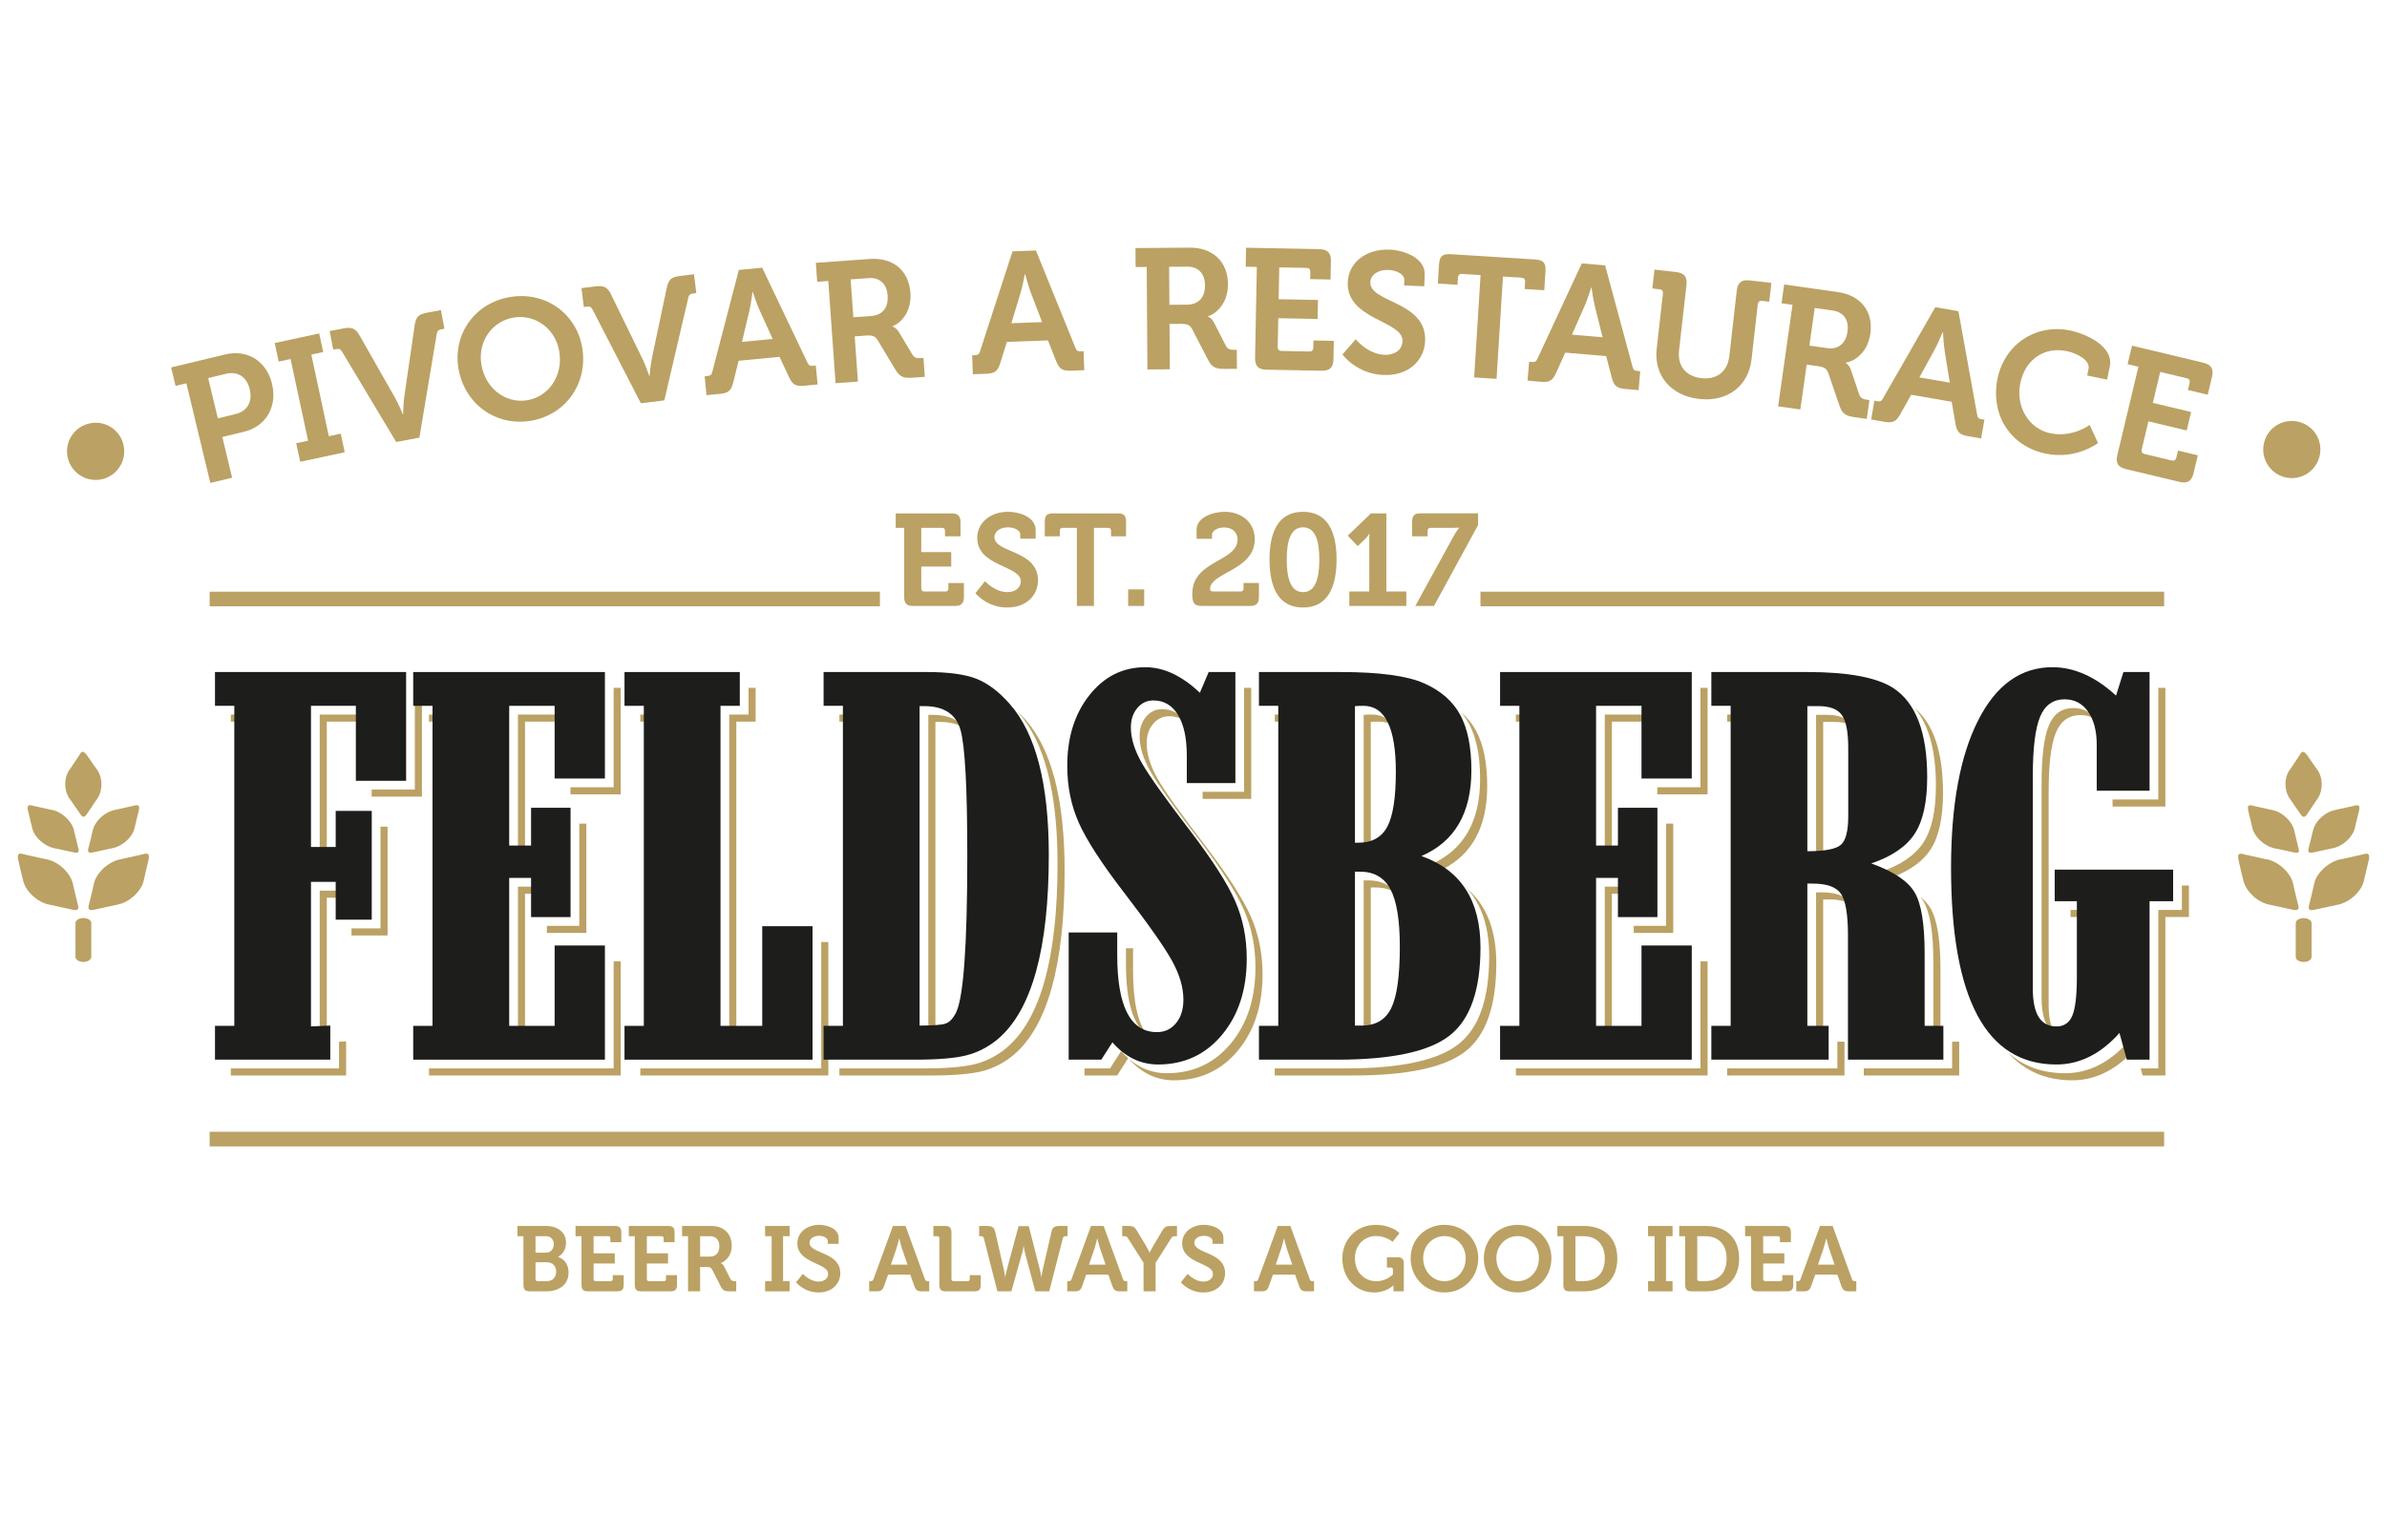 <?xml version="1.0" encoding="utf-8"?>
<!-- Generator: Adobe Illustrator 25.2.0, SVG Export Plug-In . SVG Version: 6.00 Build 0)  -->
<svg version="1.1" id="Vrstva_1" xmlns="http://www.w3.org/2000/svg" xmlns:xlink="http://www.w3.org/1999/xlink" x="0px" y="0px"
	 viewBox="0 0 747 482" enable-background="new 0 0 747 482" xml:space="preserve">
<g>
	<path fill-rule="evenodd" clip-rule="evenodd" fill="#BBA163" d="M718.442,299.514v-10.642c0-0.826,1.094-1.543,2.479-1.543
		c1.373,0.012,2.466,0.717,2.466,1.543v10.642c-0.024,0.863-1.093,1.545-2.466,1.545
		C719.536,301.059,718.442,300.377,718.442,299.514"/>
	<path fill-rule="evenodd" clip-rule="evenodd" fill="#BBA163" d="M722.622,283.223l0.972-3.937v-0.048l0.669-2.843
		c0.047-0.025,0.047-0.025,0.047-0.036l0.049-0.389c0.996-3.11,4.422-6.221,7.885-6.998l0.449-0.073l6.489-1.434
		c1.882-0.583,2.575-0.413,2.088,1.811l-0.849,3.584l-0.669,2.854c-0.802,3.318-4.386,6.61-7.982,7.387l-3.146,0.681l-4.544,0.984
		C722.549,285.081,722.294,284.401,722.622,283.223"/>
	<path fill-rule="evenodd" clip-rule="evenodd" fill="#BBA163" d="M717.738,284.766l-4.52-0.984l-3.159-0.681
		c-3.607-0.777-7.143-4.069-7.969-7.387l-0.705-2.854l-0.826-3.584c-0.51-2.224,0.219-2.394,2.066-1.811l6.487,1.434l0.511,0.073
		c3.437,0.777,6.851,3.888,7.823,6.998h0.013l0.085,0.389c-0.025,0.011-0.025,0.011,0.024,0.036l0.668,2.843v0.049l0.972,3.936
		C719.536,284.401,719.268,285.081,717.738,284.766"/>
	<path fill-rule="evenodd" clip-rule="evenodd" fill="#BBA163" d="M722.476,265.498l0.813-3.293v-0.024l0.583-2.406l0.038-0.024
		l0.06-0.328h0.012c0.814-2.659,3.706-5.26,6.634-5.904l0.364-0.073l5.467-1.202c1.604-0.499,2.212-0.329,1.786,1.554l-0.741,2.989
		v0.014l-0.571,2.416c-0.656,2.758-3.669,5.54-6.707,6.208l-2.648,0.558v0.013l-3.815,0.826
		C722.439,267.102,722.197,266.519,722.476,265.498"/>
	<path fill-rule="evenodd" clip-rule="evenodd" fill="#BBA163" d="M718.078,266.822l-3.827-0.826v-0.013l-2.636-0.534
		c-3.013-0.692-6.051-3.475-6.719-6.232l-0.583-2.416v-0.014l-0.716-2.989c-0.425-1.859,0.158-2.053,1.761-1.554l5.443,1.202
		l0.425,0.072c2.916,0.645,5.783,3.269,6.622,5.905v0.024l0.073,0.304c0.011,0,0.011,0,0.011,0.024l0.583,2.405v0.025l0.815,3.343
		C719.634,266.518,719.39,267.101,718.078,266.822"/>
	<path fill-rule="evenodd" clip-rule="evenodd" fill="#BBA163" d="M719.998,254.855l-2.029-2.892v-0.024l-1.446-2.077
		c-0.024,0-0.024,0-0.024-0.049l-0.183-0.23v-0.025c-1.481-2.393-1.458-6.087,0.098-8.432l0.243-0.303l2.928-4.374
		c0.717-1.421,1.275-1.628,2.454-0.061l1.811,2.6v0.024l1.457,2.041c1.665,2.418,1.689,6.306,0.073,8.736l-1.445,2.114h0.011
		l-2.041,3.049C721.164,255.997,720.532,255.753,719.998,254.855"/>
	<path fill-rule="evenodd" clip-rule="evenodd" fill="#BBA163" d="M23.622,299.491V288.86c0-0.838,1.118-1.555,2.478-1.555
		c1.373,0.025,2.466,0.717,2.466,1.555v10.631c-0.024,0.862-1.093,1.555-2.466,1.555C24.74,301.046,23.622,300.353,23.622,299.491"
		/>
	<path fill-rule="evenodd" clip-rule="evenodd" fill="#BBA163" d="M27.802,283.2l0.972-3.938v-0.046l0.668-2.845
		c0.048-0.012,0.048-0.012,0.048-0.036l0.049-0.364c0.996-3.135,4.422-6.233,7.897-6.999l0.437-0.085l6.488-1.446
		c1.895-0.583,2.576-0.413,2.089,1.811l-0.85,3.584l-0.656,2.879c-0.814,3.293-4.398,6.597-7.994,7.362l-3.147,0.681l-4.531,0.996
		C27.728,285.057,27.474,284.377,27.802,283.2"/>
	<path fill-rule="evenodd" clip-rule="evenodd" fill="#BBA163" d="M22.917,284.754l-4.519-0.996l-3.159-0.681
		c-3.596-0.764-7.144-4.069-7.97-7.362l-0.705-2.879l-0.826-3.584c-0.51-2.224,0.219-2.394,2.066-1.81l6.488,1.446l0.51,0.085
		c3.45,0.765,6.852,3.863,7.823,6.998h0.025l0.073,0.364c-0.024,0.024-0.024,0.024,0.024,0.036l0.669,2.845v0.047l0.971,3.937
		C24.74,284.377,24.46,285.058,22.917,284.754"/>
	<path fill-rule="evenodd" clip-rule="evenodd" fill="#BBA163" d="M27.656,265.473l0.838-3.293v-0.023l0.559-2.382l0.037-0.049
		l0.061-0.315h0.011c0.814-2.673,3.706-5.273,6.634-5.917l0.364-0.061l5.468-1.215c1.603-0.485,2.211-0.315,1.785,1.556
		l-0.741,2.989v0.023l-0.571,2.406c-0.644,2.782-3.669,5.54-6.706,6.208l-2.636,0.559v0.024l-3.827,0.814
		C27.618,267.077,27.376,266.518,27.656,265.473"/>
	<path fill-rule="evenodd" clip-rule="evenodd" fill="#BBA163" d="M23.258,266.797l-3.827-0.814v-0.024l-2.636-0.535
		c-3.013-0.692-6.051-3.45-6.706-6.232l-0.596-2.406v-0.023l-0.704-2.989c-0.438-1.86,0.157-2.041,1.749-1.556l5.443,1.215
		l0.437,0.06c2.904,0.645,5.771,3.27,6.621,5.917v0.012l0.061,0.304c0.012,0,0.012,0,0.012,0.049l0.596,2.381v0.024l0.801,3.342
		C24.813,266.518,24.57,267.076,23.258,266.797"/>
	<path fill-rule="evenodd" clip-rule="evenodd" fill="#BBA163" d="M25.177,254.831l-2.017-2.892v-0.024l-1.458-2.077
		c-0.024,0-0.024,0-0.024-0.037l-0.182-0.242v-0.025c-1.482-2.393-1.446-6.087,0.109-8.42l0.231-0.315l2.928-4.362
		c0.717-1.421,1.276-1.64,2.454-0.059l1.811,2.586v0.024l1.457,2.041c1.665,2.418,1.689,6.306,0.086,8.736l-1.458,2.115h0.024
		l-2.053,3.048C26.344,255.973,25.712,255.742,25.177,254.831"/>
	<path fill="#BBA163" d="M21.332,143.745c-1.384-4.791,1.373-9.715,6.108-11.083c4.786-1.387,9.696,1.32,11.082,6.106
		c1.371,4.734-1.322,9.696-6.107,11.082C27.681,151.219,22.703,148.477,21.332,143.745"/>
	<path fill="#BBA163" d="M58.325,119.965l-3.384,0.814l-1.389-5.781l16.919-4.067c6.925-1.663,12.929,2.017,14.657,9.201
		c1.725,7.182-1.914,13.345-8.838,15.009l-6.715,1.611l3.064,12.756l-6.818,1.639L58.325,119.965z M73.638,129.612
		c3.854-0.93,5.438-3.952,4.514-7.803c-0.913-3.803-3.689-5.724-7.436-4.824l-5.572,1.34l3.029,12.598L73.638,129.612z"/>
	<polygon fill="#BBA163" points="92.699,138.71 96.417,137.915 90.928,112.361 87.211,113.163 85.964,107.348 99.889,104.358 
		101.138,110.168 97.421,110.97 102.909,136.519 106.627,135.718 107.876,141.533 93.948,144.522 	"/>
	<path fill="#BBA163" d="M107.072,110.102c-0.484-0.834-0.956-1.016-1.849-0.849l-0.946,0.177l-1.099-5.834l4.364-0.825
		c2.628-0.49,3.703,0.015,4.99,2.222l11.075,19.47c1.132,1.969,2.45,5.205,2.45,5.205l0.105-0.023c0,0,0.05-3.494,0.389-5.734
		l3.229-22.169c0.396-2.527,1.161-3.375,3.789-3.87l4.417-0.834l1.098,5.838l-0.998,0.186c-0.894,0.172-1.264,0.51-1.411,1.463
		l-5.432,32.441l-7.257,1.368L107.072,110.102z"/>
	<path fill="#BBA163" d="M159.872,92.915c11.051-1.712,20.708,5.4,22.371,16.133c1.712,11.054-5.307,20.969-16.358,22.68
		c-11.054,1.711-20.742-5.615-22.455-16.664C141.766,104.33,148.818,94.626,159.872,92.915 M164.884,125.274
		c6.768-1.049,11.33-7.603,10.167-15.109c-1.113-7.194-7.412-11.85-14.181-10.802c-6.768,1.049-11.363,7.393-10.248,14.586
		C151.785,121.456,158.115,126.323,164.884,125.274"/>
	<path fill="#BBA163" d="M185.451,96.918c-0.431-0.862-0.889-1.077-1.792-0.962l-0.958,0.114l-0.727-5.901l4.414-0.543
		c2.657-0.329,3.701,0.243,4.847,2.53l9.826,20.168c1.006,2.035,2.119,5.353,2.119,5.353l0.105-0.01c0,0,0.271-3.489,0.755-5.71
		l4.636-21.95c0.555-2.497,1.375-3.298,4.035-3.627l4.466-0.549l0.727,5.901l-1.011,0.124c-0.903,0.115-1.296,0.429-1.504,1.374
		l-7.493,32.073l-7.338,0.906L185.451,96.918z"/>
	<path fill="#BBA163" d="M220.53,117.753l0.854-0.081c0.905-0.086,1.313-0.343,1.539-1.331l8.287-31.854l7.305-0.705l14.163,29.69
		c0.412,0.93,0.861,1.101,1.766,1.016l0.853-0.086l0.572,5.92l-4.161,0.4c-2.664,0.257-3.691-0.343-4.776-2.66l-2.984-6.387
		l-12.798,1.235l-1.709,6.84c-0.622,2.478-1.463,3.26-4.127,3.517l-4.214,0.406L220.53,117.753z M241.794,106.07l-4.168-9.176
		c-0.894-2.016-2.038-5.51-2.038-5.51l-0.107,0.01c0,0-0.456,3.651-0.949,5.796l-2.338,9.805L241.794,106.07z"/>
	<path fill="#BBA163" d="M259.21,87.933l-3.472,0.248l-0.422-5.925l16.981-1.211c6.943-0.491,12.107,3.432,12.615,10.591
		c0.486,6.836-4.011,10.001-5.591,10.435l0.009,0.104c0,0,1.211,0.453,2.004,1.787l4.207,7.055c0.665,1.082,1.582,1.125,2.757,1.039
		l0.694-0.048l0.422,5.925l-3.685,0.263c-2.831,0.205-4.089-0.139-5.488-2.455l-5.539-9.209c-0.908-1.44-1.728-1.65-3.704-1.511
		l-3.524,0.253l1.005,14.151l-6.995,0.496L259.21,87.933z M272.602,98.896c3.525-0.248,5.451-2.588,5.181-6.378
		c-0.266-3.736-2.5-5.725-5.917-5.481l-5.66,0.4l0.843,11.855L272.602,98.896z"/>
	<path fill="#BBA163" d="M304.233,111.189l0.855-0.028c0.908-0.035,1.328-0.263,1.613-1.24l10.167-31.263l7.326-0.263l12.346,30.449
		c0.358,0.948,0.791,1.149,1.701,1.115l0.856-0.033l0.215,5.939l-4.171,0.147c-2.674,0.101-3.661-0.562-4.605-2.935l-2.593-6.545
		l-12.834,0.463l-2.111,6.715c-0.77,2.436-1.654,3.165-4.328,3.26l-4.223,0.158L304.233,111.189z M326.13,100.812l-3.606-9.399
		c-0.77-2.06-1.704-5.616-1.704-5.616l-0.105,0.005c0,0-0.672,3.614-1.292,5.72l-2.919,9.639L326.13,100.812z"/>
	<path fill="#BBA163" d="M358.859,83.548l-3.481,0.024l-0.041-5.945l17.028-0.119c6.962-0.047,11.864,4.204,11.914,11.378
		c0.048,6.855-4.645,9.724-6.249,10.058v0.109c0,0,1.183,0.525,1.888,1.911l3.746,7.313c0.598,1.12,1.508,1.219,2.686,1.21
		l0.696-0.004l0.043,5.943l-3.697,0.028c-2.838,0.02-4.073-0.4-5.319-2.802l-4.941-9.552c-0.815-1.492-1.618-1.754-3.6-1.74
		l-3.535,0.024l0.1,14.19l-7.016,0.047L358.859,83.548z M371.526,95.35c3.534-0.029,5.605-2.235,5.579-6.039
		c-0.026-3.747-2.128-5.878-5.555-5.854l-5.677,0.043l0.084,11.888L371.526,95.35z"/>
	<path fill="#BBA163" d="M393.324,83.543l-3.479-0.067l0.114-5.944l22.974,0.449c2.517,0.046,3.618,1.196,3.571,3.712l-0.116,5.782
		l-6.372-0.124l0.047-2.302c0.015-0.748-0.404-1.187-1.158-1.201l-8.565-0.167l-0.196,9.962l12.317,0.238l-0.115,5.944
		l-12.316-0.238l-0.177,9.047c-0.013,0.748,0.406,1.186,1.155,1.201l8.784,0.171c0.748,0.015,1.187-0.404,1.201-1.153l0.043-2.302
		l6.373,0.124l-0.114,5.781c-0.048,2.569-1.192,3.618-3.709,3.57l-17.245-0.334c-2.57-0.051-3.618-1.143-3.571-3.712L393.324,83.543
		z"/>
	<path fill="#BBA163" d="M424.263,106.184c0,0,3.723,4.652,9.018,4.866c2.888,0.115,5.515-1.329,5.634-4.27
		c0.262-6.473-17.622-6.659-17.14-18.475c0.248-6.154,5.776-10.481,13.102-10.186c4.439,0.181,11.202,2.541,10.983,7.946
		l-0.143,3.527l-6.311-0.253l0.072-1.716c0.071-1.763-2.399-3.041-4.91-3.141c-3.208-0.129-5.629,1.434-5.725,3.837
		c-0.262,6.473,17.65,5.911,17.146,18.37c-0.244,6.044-5.101,10.987-13.071,10.668c-8.393-0.339-12.812-6.411-12.812-6.411
		L424.263,106.184z"/>
	<path fill="#BBA163" d="M463.335,86.093l-5.83-0.362c-0.748-0.048-1.201,0.352-1.249,1.1l-0.143,2.303l-6.148-0.386l0.371-5.992
		c0.162-2.512,1.072-3.37,3.642-3.208l26.468,1.659c2.565,0.162,3.366,1.125,3.208,3.637l-0.377,5.991l-6.148-0.386l0.143-2.297
		c0.047-0.753-0.353-1.205-1.101-1.253l-5.83-0.363l-2.006,32.032l-7.007-0.439L463.335,86.093z"/>
	<path fill="#BBA163" d="M478.535,113.209l0.852,0.073c0.907,0.076,1.35-0.101,1.755-1.035l13.87-29.81l7.308,0.625l8.574,31.721
		c0.238,0.987,0.649,1.239,1.554,1.315l0.853,0.072l-0.504,5.92l-4.157-0.353c-2.67-0.229-3.57-1.005-4.218-3.475l-1.783-6.815
		l-12.799-1.087l-2.907,6.411c-1.058,2.325-2.025,2.94-4.69,2.717l-4.214-0.363L478.535,113.209z M501.528,105.555l-2.44-9.771
		c-0.52-2.141-1.015-5.778-1.015-5.778l-0.106-0.01c0,0-1.105,3.504-1.972,5.525l-4.062,9.214L501.528,105.555z"/>
	<path fill="#BBA163" d="M520.413,91.841c0.086-0.743-0.29-1.22-1.034-1.301l-2.288-0.262l0.673-5.901l6.806,0.773
		c2.55,0.29,3.489,1.524,3.203,4.027l-2.321,20.472c-0.562,4.943,2.249,8.17,6.982,8.709c4.734,0.538,8.199-1.979,8.761-6.979
		l2.317-20.42c0.286-2.497,1.477-3.493,4.028-3.203l6.807,0.772l-0.668,5.902l-2.287-0.258c-0.745-0.086-1.221,0.291-1.302,1.034
		l-1.954,17.232c-0.949,8.345-7.503,13.422-16.383,12.412c-8.989-1.016-14.237-7.432-13.294-15.778L520.413,91.841z"/>
	<path fill="#BBA163" d="M560.962,95.402l-3.445-0.486l0.834-5.886l16.858,2.393c6.898,0.976,11.121,5.905,10.11,13.007
		c-0.962,6.787-6.025,8.938-7.66,9.028l-0.018,0.11c0,0,1.091,0.695,1.587,2.168l2.626,7.784c0.429,1.196,1.316,1.43,2.479,1.597
		l0.691,0.099l-0.834,5.887l-3.661-0.519c-2.812-0.401-3.97-0.996-4.852-3.556l-3.48-10.177c-0.582-1.596-1.339-1.977-3.303-2.254
		l-3.498-0.496l-1.994,14.052l-6.949-0.986L560.962,95.402z M571.754,108.944c3.498,0.496,5.877-1.382,6.411-5.147
		c0.525-3.714-1.244-6.13-4.638-6.612l-5.62-0.796l-1.668,11.774L571.754,108.944z"/>
	<path fill="#BBA163" d="M586.576,125.426l0.849,0.148c0.896,0.153,1.353,0.014,1.835-0.882l16.383-28.551l7.235,1.244l5.849,32.379
		c0.152,1.006,0.539,1.287,1.434,1.444l0.844,0.143l-1.006,5.863l-4.118-0.711c-2.641-0.452-3.475-1.301-3.908-3.827l-1.197-6.944
		l-12.673-2.184l-3.452,6.149c-1.253,2.231-2.269,2.764-4.91,2.312l-4.17-0.72L586.576,125.426z M610.172,119.754l-1.602-9.952
		c-0.334-2.179-0.514-5.854-0.514-5.854l-0.11-0.014c0,0-1.396,3.398-2.44,5.343l-4.839,8.842L610.172,119.754z"/>
	<path fill="#BBA163" d="M647.86,103.439c4.767,0.972,13.694,4.876,12.398,11.22l-0.848,4.142l-6.239-1.277l0.428-2.098
		c0.558-2.726-3.641-4.895-6.892-5.562c-6.659-1.363-12.879,2.336-14.466,10.096c-1.492,7.292,2.654,14.256,9.423,15.638
		c7.026,1.44,12.278-2.621,12.278-2.621l2.612,5.667c0,0-6.711,5.291-16.305,3.332c-11.378-2.331-17.389-12.465-15.139-23.475
		C627.307,107.757,637.059,101.227,647.86,103.439"/>
	<path fill="#BBA163" d="M669.21,114.773l-3.384-0.805l1.382-5.782l22.331,5.339c2.45,0.581,3.279,1.935,2.698,4.385l-1.344,5.62
		l-6.197-1.478l0.535-2.24c0.175-0.729-0.144-1.244-0.869-1.421l-8.331-1.987l-2.312,9.681l11.973,2.864l-1.381,5.777l-11.974-2.86
		l-2.103,8.8c-0.17,0.723,0.144,1.243,0.873,1.415l8.537,2.04c0.729,0.176,1.244-0.143,1.42-0.872l0.535-2.236l6.196,1.478
		l-1.345,5.624c-0.595,2.498-1.939,3.279-4.385,2.693l-16.763-4.004c-2.498-0.595-3.294-1.887-2.694-4.385L669.21,114.773z"/>
	<path fill="#BBA163" d="M708.615,138.22c1.367-4.786,6.32-7.488,11.053-6.13c4.786,1.368,7.503,6.268,6.134,11.054
		c-1.358,4.737-6.272,7.507-11.058,6.134C710.011,147.919,707.257,142.952,708.615,138.22"/>
	<path fill="#BBA163" d="M163.813,386.88h-1.874v-3.199h8.849c3.69,0,6.342,1.903,6.342,5.272c0,2.279-1.241,3.747-2.481,4.381
		v0.061c2.221,0.663,3.287,2.737,3.287,4.81c0,4.095-3.255,5.939-7.062,5.939h-5.1c-1.356,0-1.961-0.577-1.961-1.959V386.88z
		 M170.817,392.037c1.585,0,2.479-1.154,2.479-2.621c0-1.468-0.865-2.536-2.536-2.536h-3.172v5.157H170.817z M168.224,400.946h2.938
		c1.845,0,2.882-1.239,2.882-2.97c0-1.701-1.065-2.94-2.882-2.94h-3.574v5.276C167.588,400.713,167.819,400.946,168.224,400.946"/>
	<path fill="#BBA163" d="M181.983,386.879h-1.874v-3.198h12.365c1.356,0,1.961,0.605,1.961,1.959v3.112h-3.429v-1.239
		c0-0.405-0.231-0.634-0.634-0.634h-4.612v5.362h6.628v3.199h-6.628v4.872c0,0.4,0.229,0.633,0.634,0.633h4.726
		c0.403,0,0.634-0.233,0.634-0.633v-1.24h3.43v3.113c0,1.381-0.606,1.959-1.959,1.959h-9.281c-1.384,0-1.961-0.578-1.961-1.959
		V386.879z"/>
	<path fill="#BBA163" d="M198.654,386.879h-1.874v-3.198h12.365c1.356,0,1.961,0.605,1.961,1.959v3.112h-3.429v-1.239
		c0-0.405-0.231-0.634-0.634-0.634h-4.612v5.362h6.628v3.199h-6.628v4.872c0,0.4,0.229,0.633,0.634,0.633h4.726
		c0.403,0,0.634-0.233,0.634-0.633v-1.24h3.43v3.113c0,1.381-0.606,1.959-1.959,1.959h-9.281c-1.384,0-1.961-0.578-1.961-1.959
		V386.879z"/>
	<path fill="#BBA163" d="M215.324,386.88h-1.873v-3.199h9.166c3.746,0,6.37,2.303,6.37,6.168c0,3.69-2.538,5.215-3.401,5.391v0.057
		c0,0,0.634,0.287,1.009,1.035l1.987,3.951c0.317,0.605,0.808,0.663,1.442,0.663h0.374v3.198h-1.988
		c-1.527,0-2.19-0.228-2.853-1.525l-2.624-5.162c-0.431-0.806-0.864-0.949-1.93-0.949h-1.902v7.636h-3.777V386.88z M222.097,393.276
		c1.902,0,3.027-1.182,3.027-3.227c0-2.016-1.125-3.169-2.97-3.169h-3.053v6.396H222.097z"/>
	<polygon fill="#BBA163" points="239.438,400.946 241.483,400.946 241.483,386.88 239.438,386.88 239.438,383.681 247.103,383.681 
		247.103,386.88 245.058,386.88 245.058,400.946 247.103,400.946 247.103,404.144 239.438,404.144 	"/>
	<path fill="#BBA163" d="M251.261,398.668c0,0,2.104,2.421,4.957,2.421c1.557,0,2.941-0.834,2.941-2.421
		c0-3.489-9.628-3.198-9.628-9.566c0-3.318,2.883-5.768,6.833-5.768c2.39,0,6.079,1.125,6.079,4.037v1.901h-3.401v-0.923
		c0-0.95-1.353-1.583-2.709-1.583c-1.728,0-2.996,0.891-2.996,2.187c0,3.489,9.626,2.799,9.626,9.515
		c0,3.255-2.507,6.024-6.802,6.024c-4.526,0-7.033-3.174-7.033-3.174L251.261,398.668z"/>
	<path fill="#BBA163" d="M272.001,400.946h0.462c0.488,0,0.72-0.114,0.891-0.634l6.082-16.631h3.95l6.053,16.631
		c0.172,0.52,0.403,0.634,0.894,0.634h0.46v3.198h-2.248c-1.442,0-1.961-0.377-2.421-1.673l-1.268-3.575h-6.919l-1.268,3.575
		c-0.46,1.296-0.95,1.673-2.392,1.673h-2.276V400.946z M283.991,395.784l-1.759-5.129c-0.374-1.125-0.805-3.056-0.805-3.056h-0.058
		c0,0-0.434,1.931-0.808,3.056l-1.758,5.129H283.991z"/>
	<path fill="#BBA163" d="M293.974,387.513c0-0.404-0.229-0.634-0.634-0.634h-1.24v-3.198h3.69c1.385,0,1.961,0.605,1.961,1.959
		v14.672c0,0.4,0.229,0.634,0.634,0.634h4.466c0.403,0,0.635-0.234,0.635-0.634v-1.239h3.429v3.112c0,1.382-0.574,1.959-1.959,1.959
		h-9.021c-1.384,0-1.961-0.577-1.961-1.959V387.513z"/>
	<path fill="#BBA163" d="M307.886,387.513c-0.114-0.49-0.431-0.634-0.922-0.634h-0.549v-3.198h2.45c1.442,0,2.222,0.344,2.539,1.668
		l2.795,12.193c0.26,1.154,0.346,2.164,0.346,2.164h0.057c0,0,0.117-0.982,0.434-2.164l3.718-13.803h3.198l3.515,13.803
		c0.32,1.182,0.405,2.164,0.405,2.164h0.057c0,0,0.086-1.01,0.346-2.164l2.824-12.193c0.289-1.324,1.068-1.668,2.508-1.668h2.478
		v3.198h-0.546c-0.519,0-0.807,0.144-0.922,0.634l-4.266,16.631h-4.352l-3.113-11.588c-0.347-1.296-0.519-2.535-0.519-2.535h-0.057
		c0,0-0.174,1.211-0.548,2.535l-3.258,11.588h-4.381L307.886,387.513z"/>
	<path fill="#BBA163" d="M333.99,400.946h0.462c0.488,0,0.72-0.114,0.891-0.634l6.082-16.631h3.95l6.053,16.631
		c0.171,0.52,0.403,0.634,0.894,0.634h0.46v3.198h-2.248c-1.442,0-1.961-0.377-2.421-1.673l-1.268-3.575h-6.919l-1.268,3.575
		c-0.46,1.296-0.95,1.673-2.392,1.673h-2.276V400.946z M345.98,395.784l-1.759-5.129c-0.374-1.125-0.805-3.056-0.805-3.056h-0.06
		c0,0-0.432,1.931-0.806,3.056l-1.758,5.129H345.98z"/>
	<path fill="#BBA163" d="M357.868,395.207l-4.843-7.636c-0.374-0.577-0.549-0.691-1.182-0.691h-0.662v-3.198h1.93
		c1.327,0,1.902,0.2,2.681,1.497l2.71,4.494c0.72,1.182,1.239,2.307,1.239,2.307h0.058c0,0,0.519-1.096,1.239-2.307l2.681-4.494
		c0.748-1.297,1.353-1.497,2.678-1.497h1.933v3.198h-0.662c-0.637,0-0.808,0.114-1.183,0.691l-4.843,7.636v8.938h-3.774V395.207z"/>
	<path fill="#BBA163" d="M371.683,398.668c0,0,2.104,2.421,4.957,2.421c1.559,0,2.941-0.834,2.941-2.421
		c0-3.489-9.628-3.198-9.628-9.566c0-3.318,2.883-5.768,6.835-5.768c2.388,0,6.078,1.125,6.078,4.037v1.901h-3.399v-0.923
		c0-0.95-1.354-1.583-2.713-1.583c-1.724,0-2.995,0.891-2.995,2.187c0,3.489,9.626,2.799,9.626,9.515
		c0,3.255-2.508,6.024-6.802,6.024c-4.526,0-7.033-3.174-7.033-3.174L371.683,398.668z"/>
	<path fill="#BBA163" d="M392.428,400.946h0.457c0.491,0,0.719-0.114,0.896-0.634l6.082-16.631h3.947l6.053,16.631
		c0.172,0.52,0.406,0.634,0.892,0.634h0.462v3.198h-2.249c-1.44,0-1.959-0.377-2.422-1.673l-1.268-3.575h-6.916l-1.268,3.575
		c-0.462,1.296-0.949,1.673-2.393,1.673h-2.273V400.946z M404.415,395.784l-1.759-5.129c-0.371-1.125-0.805-3.056-0.805-3.056
		h-0.057c0,0-0.434,1.931-0.811,3.056l-1.754,5.129H404.415z"/>
	<path fill="#BBA163" d="M430.488,383.334c5.02,0,7.469,2.593,7.469,2.593l-2.135,2.712c0,0-2.131-1.816-5.243-1.816
		c-3.547,0-6.573,2.793-6.573,6.945c0,4.466,3.055,7.207,6.715,7.207c3.256,0,5.187-2.136,5.187-2.136v-1.525
		c0-0.434-0.23-0.634-0.635-0.634h-1.239v-3.199h3.317c1.383,0,1.96,0.578,1.96,1.931v8.733h-3.232v-0.983
		c0-0.429,0.033-0.862,0.033-0.862h-0.062c0,0-2.187,2.192-6.02,2.192c-5.362,0-9.947-4.094-9.947-10.696
		C420.083,387.919,424.553,383.334,430.488,383.334"/>
	<path fill="#BBA163" d="M452.033,383.333c6.02,0,10.576,4.585,10.576,10.434c0,6.025-4.556,10.725-10.576,10.725
		c-6.025,0-10.582-4.7-10.582-10.725C441.451,387.918,446.008,383.333,452.033,383.333 M452.033,400.974
		c3.689,0,6.653-3.112,6.653-7.207c0-3.918-2.964-6.916-6.653-6.916c-3.689,0-6.659,2.998-6.659,6.916
		C445.374,397.862,448.344,400.974,452.033,400.974"/>
	<path fill="#BBA163" d="M474.936,383.333c6.02,0,10.576,4.585,10.576,10.434c0,6.025-4.556,10.725-10.576,10.725
		c-6.025,0-10.582-4.7-10.582-10.725C464.354,387.918,468.911,383.333,474.936,383.333 M474.936,400.974
		c3.688,0,6.653-3.112,6.653-7.207c0-3.918-2.965-6.916-6.653-6.916c-3.689,0-6.659,2.998-6.659,6.916
		C468.277,397.862,471.247,400.974,474.936,400.974"/>
	<path fill="#BBA163" d="M489.245,386.88h-1.873v-3.199h8.327c6.31,0,10.434,3.747,10.434,10.201
		c0,6.459-4.124,10.262-10.434,10.262h-4.495c-1.382,0-1.959-0.577-1.959-1.959V386.88z M493.654,400.946h1.845
		c4.09,0,6.716-2.45,6.716-7.064c0-4.552-2.684-7.002-6.716-7.002h-2.479v13.432C493.02,400.713,493.249,400.946,493.654,400.946"/>
	<polygon fill="#BBA163" points="515.752,400.946 517.797,400.946 517.797,386.88 515.752,386.88 515.752,383.681 523.416,383.681 
		523.416,386.88 521.371,386.88 521.371,400.946 523.416,400.946 523.416,404.144 515.752,404.144 	"/>
	<path fill="#BBA163" d="M527.372,386.88h-1.873v-3.199h8.327c6.311,0,10.434,3.747,10.434,10.201
		c0,6.459-4.123,10.262-10.434,10.262h-4.494c-1.383,0-1.96-0.577-1.96-1.959V386.88z M531.781,400.946h1.845
		c4.09,0,6.716-2.45,6.716-7.064c0-4.552-2.684-7.002-6.716-7.002h-2.479v13.432C531.147,400.713,531.376,400.946,531.781,400.946"
		/>
	<path fill="#BBA163" d="M547.997,386.879h-1.873v-3.198h12.364c1.354,0,1.959,0.605,1.959,1.959v3.112h-3.431v-1.239
		c0-0.405-0.229-0.634-0.634-0.634h-4.61v5.362h6.63v3.199h-6.63v4.872c0,0.4,0.229,0.633,0.634,0.633h4.729
		c0.4,0,0.633-0.233,0.633-0.633v-1.24h3.427v3.113c0,1.381-0.604,1.959-1.959,1.959h-9.28c-1.382,0-1.959-0.578-1.959-1.959
		V386.879z"/>
	<path fill="#BBA163" d="M562.13,400.946h0.458c0.49,0,0.719-0.114,0.895-0.634l6.082-16.631h3.948l6.052,16.631
		c0.172,0.52,0.406,0.634,0.892,0.634h0.463v3.198h-2.25c-1.44,0-1.959-0.377-2.422-1.673l-1.268-3.575h-6.916l-1.267,3.575
		c-0.463,1.296-0.95,1.673-2.394,1.673h-2.273V400.946z M574.118,395.784l-1.759-5.129c-0.372-1.125-0.805-3.056-0.805-3.056h-0.058
		c0,0-0.434,1.931-0.811,3.056l-1.754,5.129H574.118z"/>
	<rect x="65.606" y="354.205" fill-rule="evenodd" clip-rule="evenodd" fill="#BBA163" width="611.646" height="4.58"/>
	<path fill="#BBA163" d="M282.957,165.194h-2.652v-4.528h17.509c1.919,0,2.774,0.853,2.774,2.774v4.408h-4.857v-1.758
		c0-0.567-0.324-0.896-0.896-0.896h-6.53v7.593h9.385v4.528h-9.385v6.898c0,0.571,0.327,0.9,0.896,0.9h6.695
		c0.572,0,0.898-0.329,0.898-0.9v-1.755h4.857v4.409c0,1.959-0.858,2.774-2.776,2.774h-13.142c-1.959,0-2.776-0.815-2.776-2.774
		V165.194z"/>
	<path fill="#BBA163" d="M308.266,181.886c0,0,2.979,3.427,7.021,3.427c2.202,0,4.161-1.182,4.161-3.427
		c0-4.938-13.63-4.528-13.63-13.552c0-4.69,4.081-8.16,9.672-8.16c3.389,0,8.613,1.592,8.613,5.715v2.693h-4.816v-1.305
		c0-1.35-1.919-2.245-3.838-2.245c-2.447,0-4.245,1.262-4.245,3.102c0,4.939,13.633,3.956,13.633,13.466
		c0,4.614-3.551,8.532-9.631,8.532c-6.408,0-9.96-4.49-9.96-4.49L308.266,181.886z"/>
	<path fill="#BBA163" d="M337.001,165.194h-4.449c-0.572,0-0.899,0.329-0.899,0.896v1.758h-4.693v-4.57
		c0-1.921,0.653-2.612,2.613-2.612h20.202c1.96,0,2.612,0.691,2.612,2.612v4.57h-4.695v-1.758c0-0.567-0.326-0.896-0.896-0.896
		h-4.449v24.447h-5.346V165.194z"/>
	<rect x="353.043" y="184.459" fill="#BBA163" width="5.02" height="5.182"/>
	<path fill="#BBA163" d="M387.286,168.826c0-2.283-1.711-3.756-4.204-3.756c-2.283,0-3.794,1.187-3.794,2.288v1.263h-4.819v-2.856
		c0-3.836,5.062-5.59,8.818-5.59c5.061,0,9.385,3.184,9.385,8.57c0,9.795-13.994,10.367-13.994,15.63c0,0.533,0.324,0.738,1.1,0.738
		h8.489c0.573,0,0.897-0.329,0.897-0.9v-1.755h4.814v4.409c0,1.959-0.815,2.774-2.774,2.774h-15.101
		c-2.53,0-2.978-1.101-2.978-3.836C373.125,175.318,387.286,175.886,387.286,168.826"/>
	<path fill="#BBA163" d="M397.291,175.113c0-8.327,2.569-14.938,10.486-14.938s10.492,6.611,10.492,14.938
		c0,8.322-2.575,15.02-10.492,15.02S397.291,183.435,397.291,175.113 M412.878,175.113c0-5.634-1.14-10.081-5.101-10.081
		c-3.956,0-5.1,4.447-5.1,10.081c0,5.71,1.144,10.2,5.1,10.2C411.738,185.313,412.878,180.823,412.878,175.113"/>
	<path fill="#BBA163" d="M422.267,185.113h6.244v-16.082c0-0.982,0.043-1.959,0.043-1.959h-0.086c0,0-0.324,0.691-1.263,1.63
		l-2.326,2.207l-3.103-3.265l7.264-6.978h4.819v24.447h6.244v4.528h-17.836V185.113z"/>
	<path fill="#BBA163" d="M454.879,167.848c0.982-1.797,1.754-2.654,1.754-2.654v-0.081c0,0-0.528,0.081-1.997,0.081h-6.978
		c-0.572,0-0.901,0.329-0.901,0.895v1.759H441.9v-4.408c0-1.921,0.615-2.775,2.531-2.775h18.122v3.67l-13.794,25.306h-5.839
		L454.879,167.848z"/>
	<rect x="65.606" y="185.175" fill-rule="evenodd" clip-rule="evenodd" fill="#BBA163" width="209.764" height="4.58"/>
	<rect x="463.309" y="185.175" fill-rule="evenodd" clip-rule="evenodd" fill="#BBA163" width="213.943" height="4.58"/>
	<polygon fill="#BBA163" points="100.054,278.733 100.054,323.971 102.269,323.874 102.269,280.949 107.785,280.949 
		107.785,278.733 	"/>
	<polygon fill="#BBA163" points="100.054,223.633 100.054,267.802 102.269,267.802 102.269,225.848 114.096,225.848 
		114.096,223.633 	"/>
	<rect x="72.229" y="223.633" fill="#BBA163" width="3.829" height="2.215"/>
	<polygon fill="#BBA163" points="129.826,215.271 129.826,247.094 116.312,247.094 116.312,249.31 132.041,249.31 132.041,215.271 	
		"/>
	<polygon fill="#BBA163" points="119.072,290.553 110.002,290.553 110.002,292.769 121.288,292.769 121.288,258.73 119.072,258.73 	
		"/>
	<polygon fill="#BBA163" points="106.096,334.37 72.229,334.37 72.229,336.586 108.311,336.586 108.311,325.919 106.096,326.017 	
		"/>
	<polygon fill="#BBA163" points="162.089,223.633 162.089,267.36 164.304,267.36 164.304,225.848 176.308,225.848 176.308,223.633 	
		"/>
	<polygon fill="#BBA163" points="181.285,289.754 171.146,289.754 171.146,291.97 183.5,291.97 183.5,257.756 181.285,257.756 	"/>
	<polygon fill="#BBA163" points="162.089,323.793 164.304,323.793 164.304,279.706 168.931,279.706 168.931,277.491 
		162.089,277.491 	"/>
	<polygon fill="#BBA163" points="192.039,334.37 134.264,334.37 134.264,336.586 194.255,336.586 194.255,300.856 192.039,300.856 	
		"/>
	<polygon fill="#BBA163" points="192.039,215.271 192.039,246.383 178.522,246.383 178.522,248.599 194.255,248.599 
		194.255,215.271 	"/>
	<rect x="134.263" y="223.633" fill="#BBA163" width="3.829" height="2.215"/>
	<polygon fill="#BBA163" points="234.253,223.633 228.211,223.633 228.211,323.792 230.427,323.792 230.427,225.848 
		236.469,225.848 236.469,215.271 234.253,215.271 	"/>
	<polygon fill="#BBA163" points="257.007,294.817 257.007,334.37 200.386,334.37 200.386,336.586 259.222,336.586 259.222,294.817 	
		"/>
	<rect x="200.386" y="223.633" fill="#BBA163" width="3.829" height="2.215"/>
	<rect x="262.689" y="223.633" fill="#BBA163" width="3.829" height="2.215"/>
	<path fill="#BBA163" d="M320.99,225.317c-0.983-1.119-1.973-2.123-2.968-3.035c0.251,0.271,0.503,0.535,0.753,0.819
		c8.117,9.24,12.175,24.973,12.175,47.192c0,29.445-5.331,48.674-15.998,57.68c-3.02,2.486-6.308,4.175-9.864,5.065
		c-3.555,0.89-8.888,1.332-15.998,1.332h-26.401v2.216h28.616c7.111,0,12.444-0.443,15.998-1.332c3.557-0.89,6.845-2.58,9.865-5.066
		c10.667-9.005,15.998-28.234,15.998-57.68C333.166,250.29,329.108,234.557,320.99,225.317"/>
	<path fill="#BBA163" d="M292.73,225.938h1.421c3.205,0,5.762,0.675,7.685,2.012c-1.951-2.818-5.249-4.228-9.9-4.228h-1.422v99.982
		c0.799,0,1.525-0.01,2.216-0.026V225.938z"/>
	<path fill="#BBA163" d="M358.958,323.935c-2.909-3.878-4.375-10.549-4.375-20.057v-7.108h-2.216v4.893
		C352.367,313.338,354.571,320.748,358.958,323.935"/>
	<path fill="#BBA163" d="M391.467,286.904c-2.429-5.508-7.054-12.738-13.865-21.683c-7.881-10.253-12.977-17.388-15.288-21.419
		c-2.309-4.029-3.464-7.762-3.464-11.198c0-2.429,0.666-4.444,1.998-6.045c1.334-1.6,3.008-2.4,5.022-2.4
		c1.9,0,3.548,0.513,4.962,1.504c-1.79-2.472-4.178-3.72-7.177-3.72c-2.015,0-3.688,0.8-5.023,2.401
		c-1.332,1.6-1.998,3.616-1.998,6.044c0,3.437,1.155,7.169,3.465,11.199s7.407,11.166,15.287,21.419
		c6.811,8.944,11.432,16.174,13.861,21.682c2.429,5.513,3.644,11.524,3.644,18.044c0,9.716-2.575,17.671-7.73,23.861
		c-5.155,6.191-11.821,9.289-19.995,9.289c-5.512,0-10.281-2.312-14.31-6.934l-3.465,5.422h-8.007v2.216h10.223l3.464-5.423
		c4.03,4.623,8.798,6.934,14.311,6.934c8.174,0,14.84-3.097,19.994-9.288c5.159-6.19,7.735-14.145,7.735-23.861
		C395.111,298.427,393.896,292.417,391.467,286.904"/>
	<polygon fill="#BBA163" points="391.557,215.271 389.336,215.271 389.336,247.805 376.357,247.805 376.357,250.021 
		391.557,250.021 	"/>
	<path fill="#BBA163" d="M459.727,226.518c2.311,4.299,3.464,10.061,3.464,17.291c0,13.388-5.211,22.336-15.638,26.837
		c1.288,0.452,2.492,0.975,3.646,1.541c9.468-4.688,14.213-13.404,14.213-26.163c0-7.231-1.154-12.992-3.465-17.29
		c-1.198-2.224-2.792-4.177-4.769-5.87C458.158,223.994,459.019,225.204,459.727,226.518"/>
	<path fill="#BBA163" d="M429.421,223.633c-1.008,0-1.897,0.027-2.665,0.089v42.748h1.064c0.401,0,0.779-0.029,1.157-0.059v-40.473
		c0.767-0.062,1.657-0.09,2.664-0.09c1.656,0,3.107,0.419,4.357,1.246C434.366,224.799,432.181,223.633,429.421,223.633"/>
	<rect x="398.933" y="223.633" fill="#BBA163" width="3.824" height="2.215"/>
	<path fill="#BBA163" d="M426.756,323.704h2.133c0.03,0,0.057-0.005,0.088-0.005v-45.946h1.6c2.548,0,4.673,0.64,6.401,1.882
		c-1.976-2.727-4.845-4.098-8.621-4.098h-1.601V323.704z"/>
	<path fill="#BBA163" d="M459.26,278.231c4.508,5.109,6.779,12.111,6.779,21.036c0,13.327-3.216,22.516-9.645,27.548
		c-6.431,5.037-18.148,7.555-35.151,7.555h-22.31v2.215h24.53c17.004,0,28.721-2.518,35.151-7.555
		c6.43-5.031,9.645-14.221,9.645-27.547C468.259,291.192,465.251,283.449,459.26,278.231"/>
	<polygon fill="#BBA163" points="502.212,223.633 502.212,267.36 504.432,267.36 504.432,225.848 516.433,225.848 516.433,223.633 	
		"/>
	<polygon fill="#BBA163" points="521.408,289.754 511.276,289.754 511.276,291.97 523.629,291.97 523.629,257.756 521.408,257.756 	
		"/>
	<polygon fill="#BBA163" points="502.212,323.793 504.432,323.793 504.432,279.706 509.057,279.706 509.057,277.491 
		502.212,277.491 	"/>
	<polygon fill="#BBA163" points="532.16,334.37 474.389,334.37 474.389,336.586 534.381,336.586 534.381,300.856 532.16,300.856 	
		"/>
	<polygon fill="#BBA163" points="532.16,215.271 532.16,246.383 518.653,246.383 518.653,248.599 534.381,248.599 534.381,215.271 	
		"/>
	<rect x="474.388" y="223.633" fill="#BBA163" width="3.824" height="2.215"/>
	<path fill="#BBA163" d="M578.862,282.466c-1.454-2.133-4.401-3.196-8.845-3.196h-1.685v44.522h2.219v-42.307h1.686
		c2.964,0,5.246,0.485,6.88,1.432C579.032,282.767,578.953,282.599,578.862,282.466"/>
	<path fill="#BBA163" d="M605.836,245.942c0,7.818-1.304,13.73-3.912,17.728c-2.608,4.001-7.141,7.098-13.595,9.288
		c1.411,0.506,2.695,1.041,3.906,1.59c5.554-2.14,9.538-5.024,11.91-8.663c2.607-3.997,3.912-9.909,3.912-17.728
		c0-12.737-2.959-21.576-8.859-26.548C603.617,226.815,605.836,234.917,605.836,245.942"/>
	<rect x="540.51" y="223.633" fill="#BBA163" width="3.824" height="2.215"/>
	<path fill="#BBA163" d="M604.101,284.192c-0.737-1.234-1.79-2.402-3.121-3.511c0.338,0.424,0.639,0.856,0.901,1.296
		c2.105,3.526,3.155,9.881,3.155,19.065v22.751h2.219v-20.536C607.255,294.073,606.205,287.718,604.101,284.192"/>
	<path fill="#BBA163" d="M571.797,223.722h-3.465v45.413c0.784,0,1.517-0.018,2.22-0.046v-43.151h3.465
		c2.278,0,4.094,0.388,5.461,1.154c-0.112-0.2-0.224-0.4-0.347-0.574C577.793,224.655,575.35,223.722,571.797,223.722"/>
	<polygon fill="#BBA163" points="610.901,326.008 610.901,334.369 583.262,334.369 583.262,336.585 613.121,336.585 
		613.121,326.008 	"/>
	<polygon fill="#BBA163" points="574.998,334.37 540.51,334.37 540.51,336.586 577.218,336.586 577.218,326.009 574.998,326.009 	
		"/>
	<path fill="#BBA163" d="M642.902,323.149c-1.188-1.955-1.786-4.849-1.786-8.692v-7.82V247.71c0-8.648,0.758-14.795,2.269-18.439
		c1.511-3.643,4.072-5.466,7.687-5.466c1.9,0,3.558,0.493,4.974,1.475c-1.794-2.456-4.189-3.69-7.194-3.69
		c-3.615,0-6.177,1.822-7.687,5.465c-1.511,3.644-2.269,9.791-2.269,18.44v58.926v7.82C638.896,318,640.234,321.631,642.902,323.149
		"/>
	<polygon fill="#BBA163" points="675.425,250.207 661.112,250.207 661.112,252.423 677.646,252.423 677.646,215.271 
		675.425,215.271 	"/>
	<rect x="647.961" y="284.777" fill="#BBA163" width="4.714" height="2.215"/>
	<polygon fill="#BBA163" points="682.802,277.126 682.802,284.777 675.425,284.777 675.425,334.37 669.921,334.37 670.532,336.586 
		677.646,336.586 677.646,286.993 685.022,286.993 685.022,277.126 	"/>
	<path fill="#BBA163" d="M666.006,326.014c-5.865,6.576-12.446,9.867-19.733,9.867c-7.128,0-13.093-2.174-17.91-6.492
		c5.158,5.804,11.867,8.708,20.13,8.708c6.778,0,12.943-2.851,18.492-8.54L666.006,326.014z"/>
	<polygon fill="#1D1D1B" points="127.091,210.321 127.091,244.36 111.362,244.36 111.362,220.898 97.319,220.898 97.319,265.068 
		105.051,265.068 105.051,253.779 116.337,253.779 116.337,287.819 105.051,287.819 105.051,275.999 97.319,275.999 97.319,321.237 
		103.361,320.968 103.361,331.635 67.279,331.635 67.279,321.058 73.323,321.058 73.323,220.898 67.279,220.898 67.279,210.321 	"/>
	<polygon fill="#1D1D1B" points="189.304,210.321 189.304,243.649 173.572,243.649 173.572,220.898 159.353,220.898 
		159.353,264.626 166.195,264.626 166.195,252.805 178.55,252.805 178.55,287.018 166.195,287.018 166.195,274.756 159.353,274.756 
		159.353,321.058 173.572,321.058 173.572,295.906 189.304,295.906 189.304,331.635 129.313,331.635 129.313,321.058 
		135.357,321.058 135.357,220.898 129.313,220.898 129.313,210.321 	"/>
	<polygon fill="#1D1D1B" points="254.272,289.867 254.272,331.636 195.436,331.636 195.436,321.058 201.48,321.058 201.48,220.898 
		195.436,220.898 195.436,210.321 231.519,210.321 231.519,220.898 225.477,220.898 225.477,321.058 238.54,321.058 238.54,289.867 
			"/>
	<path fill="#1D1D1B" d="M263.783,321.058v-100.16h-6.044v-10.577h32.262c6.753,0,11.922,0.696,15.508,2.089
		c3.583,1.394,7.095,4.043,10.531,7.955c8.118,9.242,12.176,24.973,12.176,47.193c0,29.444-5.332,48.675-15.999,57.68
		c-3.02,2.485-6.308,4.175-9.864,5.065c-3.554,0.89-8.887,1.332-15.998,1.332h-28.616v-10.577H263.783z M287.779,320.968
		c4.206,0,6.915-0.207,8.132-0.621c1.212-0.415,2.295-1.54,3.243-3.376c2.368-4.679,3.555-21.065,3.555-49.149
		c0-21.331-0.711-34.468-2.133-39.417c-1.422-4.947-5.214-7.417-11.376-7.417h-1.421V320.968z"/>
	<path fill="#1D1D1B" d="M386.606,210.321v34.75h-15.2v-8.53c0-5.513-0.918-9.778-2.754-12.8c-1.838-3.022-4.415-4.533-7.732-4.533
		c-2.014,0-3.688,0.801-5.023,2.401c-1.332,1.601-1.998,3.615-1.998,6.044c0,3.437,1.156,7.17,3.465,11.199
		c2.311,4.03,7.407,11.166,15.287,21.419c6.811,8.944,11.436,16.175,13.866,21.682c2.429,5.513,3.644,11.524,3.644,18.044
		c0,9.716-2.576,17.672-7.735,23.862c-5.155,6.19-11.82,9.287-19.995,9.287c-5.512,0-10.281-2.311-14.31-6.933l-3.465,5.422h-10.222
		V291.82h15.198v7.108c0,16.057,4.147,24.088,12.444,24.088c2.426,0,4.413-0.936,5.953-2.8c1.541-1.87,2.31-4.313,2.31-7.335
		c0-3.851-1.2-7.937-3.598-12.263c-2.401-4.326-7.451-11.495-15.154-21.508c-6.875-8.944-11.523-16.133-13.952-21.551
		c-2.431-5.423-3.643-11.391-3.643-17.911c0-8.888,2.308-16.246,6.931-22.083c4.62-5.837,10.455-8.756,17.507-8.756
		c5.748,0,11.435,2.669,17.065,7.998l2.756-6.486H386.606z"/>
	<path fill="#1D1D1B" d="M444.823,267.91c12.319,4.327,18.486,13.864,18.486,28.621c0,13.328-3.215,22.516-9.645,27.548
		c-6.431,5.037-18.148,7.556-35.151,7.556h-24.53v-10.577h6.044v-100.16h-6.044v-10.577h25.42c12.263,0,21.033,1.185,26.305,3.553
		c5.215,2.312,8.977,5.616,11.289,9.909c2.311,4.298,3.465,10.06,3.465,17.29C460.462,254.461,455.25,263.41,444.823,267.91
		 M424.026,263.736h1.063c4.27,0,7.288-1.677,9.067-5.024c1.779-3.347,2.665-9.08,2.665-17.196c0-13.745-3.376-20.618-10.131-20.618
		c-1.008,0-1.897,0.028-2.664,0.09V263.736z M424.026,320.968h2.132c4.383,0,7.466-1.836,9.241-5.508
		c1.779-3.672,2.669-10.074,2.669-19.197c0-8.294-0.979-14.277-2.933-17.954c-1.958-3.671-5.127-5.507-9.508-5.507h-1.601V320.968z"
		/>
	<polygon fill="#1D1D1B" points="529.429,210.321 529.429,243.649 513.701,243.649 513.701,220.898 499.481,220.898 
		499.481,264.626 506.325,264.626 506.325,252.805 518.677,252.805 518.677,287.018 506.325,287.018 506.325,274.756 
		499.481,274.756 499.481,321.058 513.701,321.058 513.701,295.906 529.429,295.906 529.429,331.635 469.438,331.635 
		469.438,321.058 475.482,321.058 475.482,220.898 469.438,220.898 469.438,210.321 	"/>
	<path fill="#1D1D1B" d="M535.558,210.321h30.043c12.677,0,21.626,1.661,26.837,4.975c7.113,4.623,10.667,13.924,10.667,27.911
		c0,7.818-1.304,13.731-3.912,17.727c-2.608,4.002-7.141,7.1-13.595,9.288c6.93,2.49,11.448,5.498,13.553,9.02
		c2.104,3.525,3.154,9.881,3.154,19.065v22.751h5.865v10.577h-29.859v-38.836c0-6.581-0.73-10.935-2.18-13.068
		c-1.454-2.132-4.401-3.196-8.844-3.196h-1.686v44.523h6.666v10.577h-36.709v-10.577h6.045v-100.16h-6.045V210.321z M565.601,266.4
		c5.451,0,8.944-0.664,10.488-2.001c1.539-1.332,2.307-4.335,2.307-9.02V234.05c0-4.975-0.664-8.397-1.996-10.266
		c-1.337-1.864-3.78-2.796-7.334-2.796h-3.465V266.4z"/>
	<path fill="#1D1D1B" d="M643.01,272.176h37.062v9.866h-7.377v49.593h-7.114l-2.305-8.355c-5.867,6.576-12.448,9.866-19.735,9.866
		c-21.978,0-32.97-20.529-32.97-61.592c0-19.55,2.815-34.896,8.44-46.033c5.631-11.143,13.393-16.712,23.288-16.712
		c6.812,0,13.449,2.966,19.907,8.888l2.312-7.376h8.177v37.15h-16.533v-7.024v-7.376c0-4.322-0.904-7.777-2.712-10.352
		c-1.807-2.579-4.25-3.864-7.329-3.864c-3.615,0-6.175,1.821-7.687,5.465c-1.511,3.643-2.269,9.792-2.269,18.439v58.928v7.818
		c0,7.819,2.457,11.732,7.376,11.732c2.373,0,4.031-1.125,4.981-3.376c0.946-2.255,1.422-6.28,1.422-12.088v-23.731h-6.934V272.176z
		"/>
</g>
</svg>
